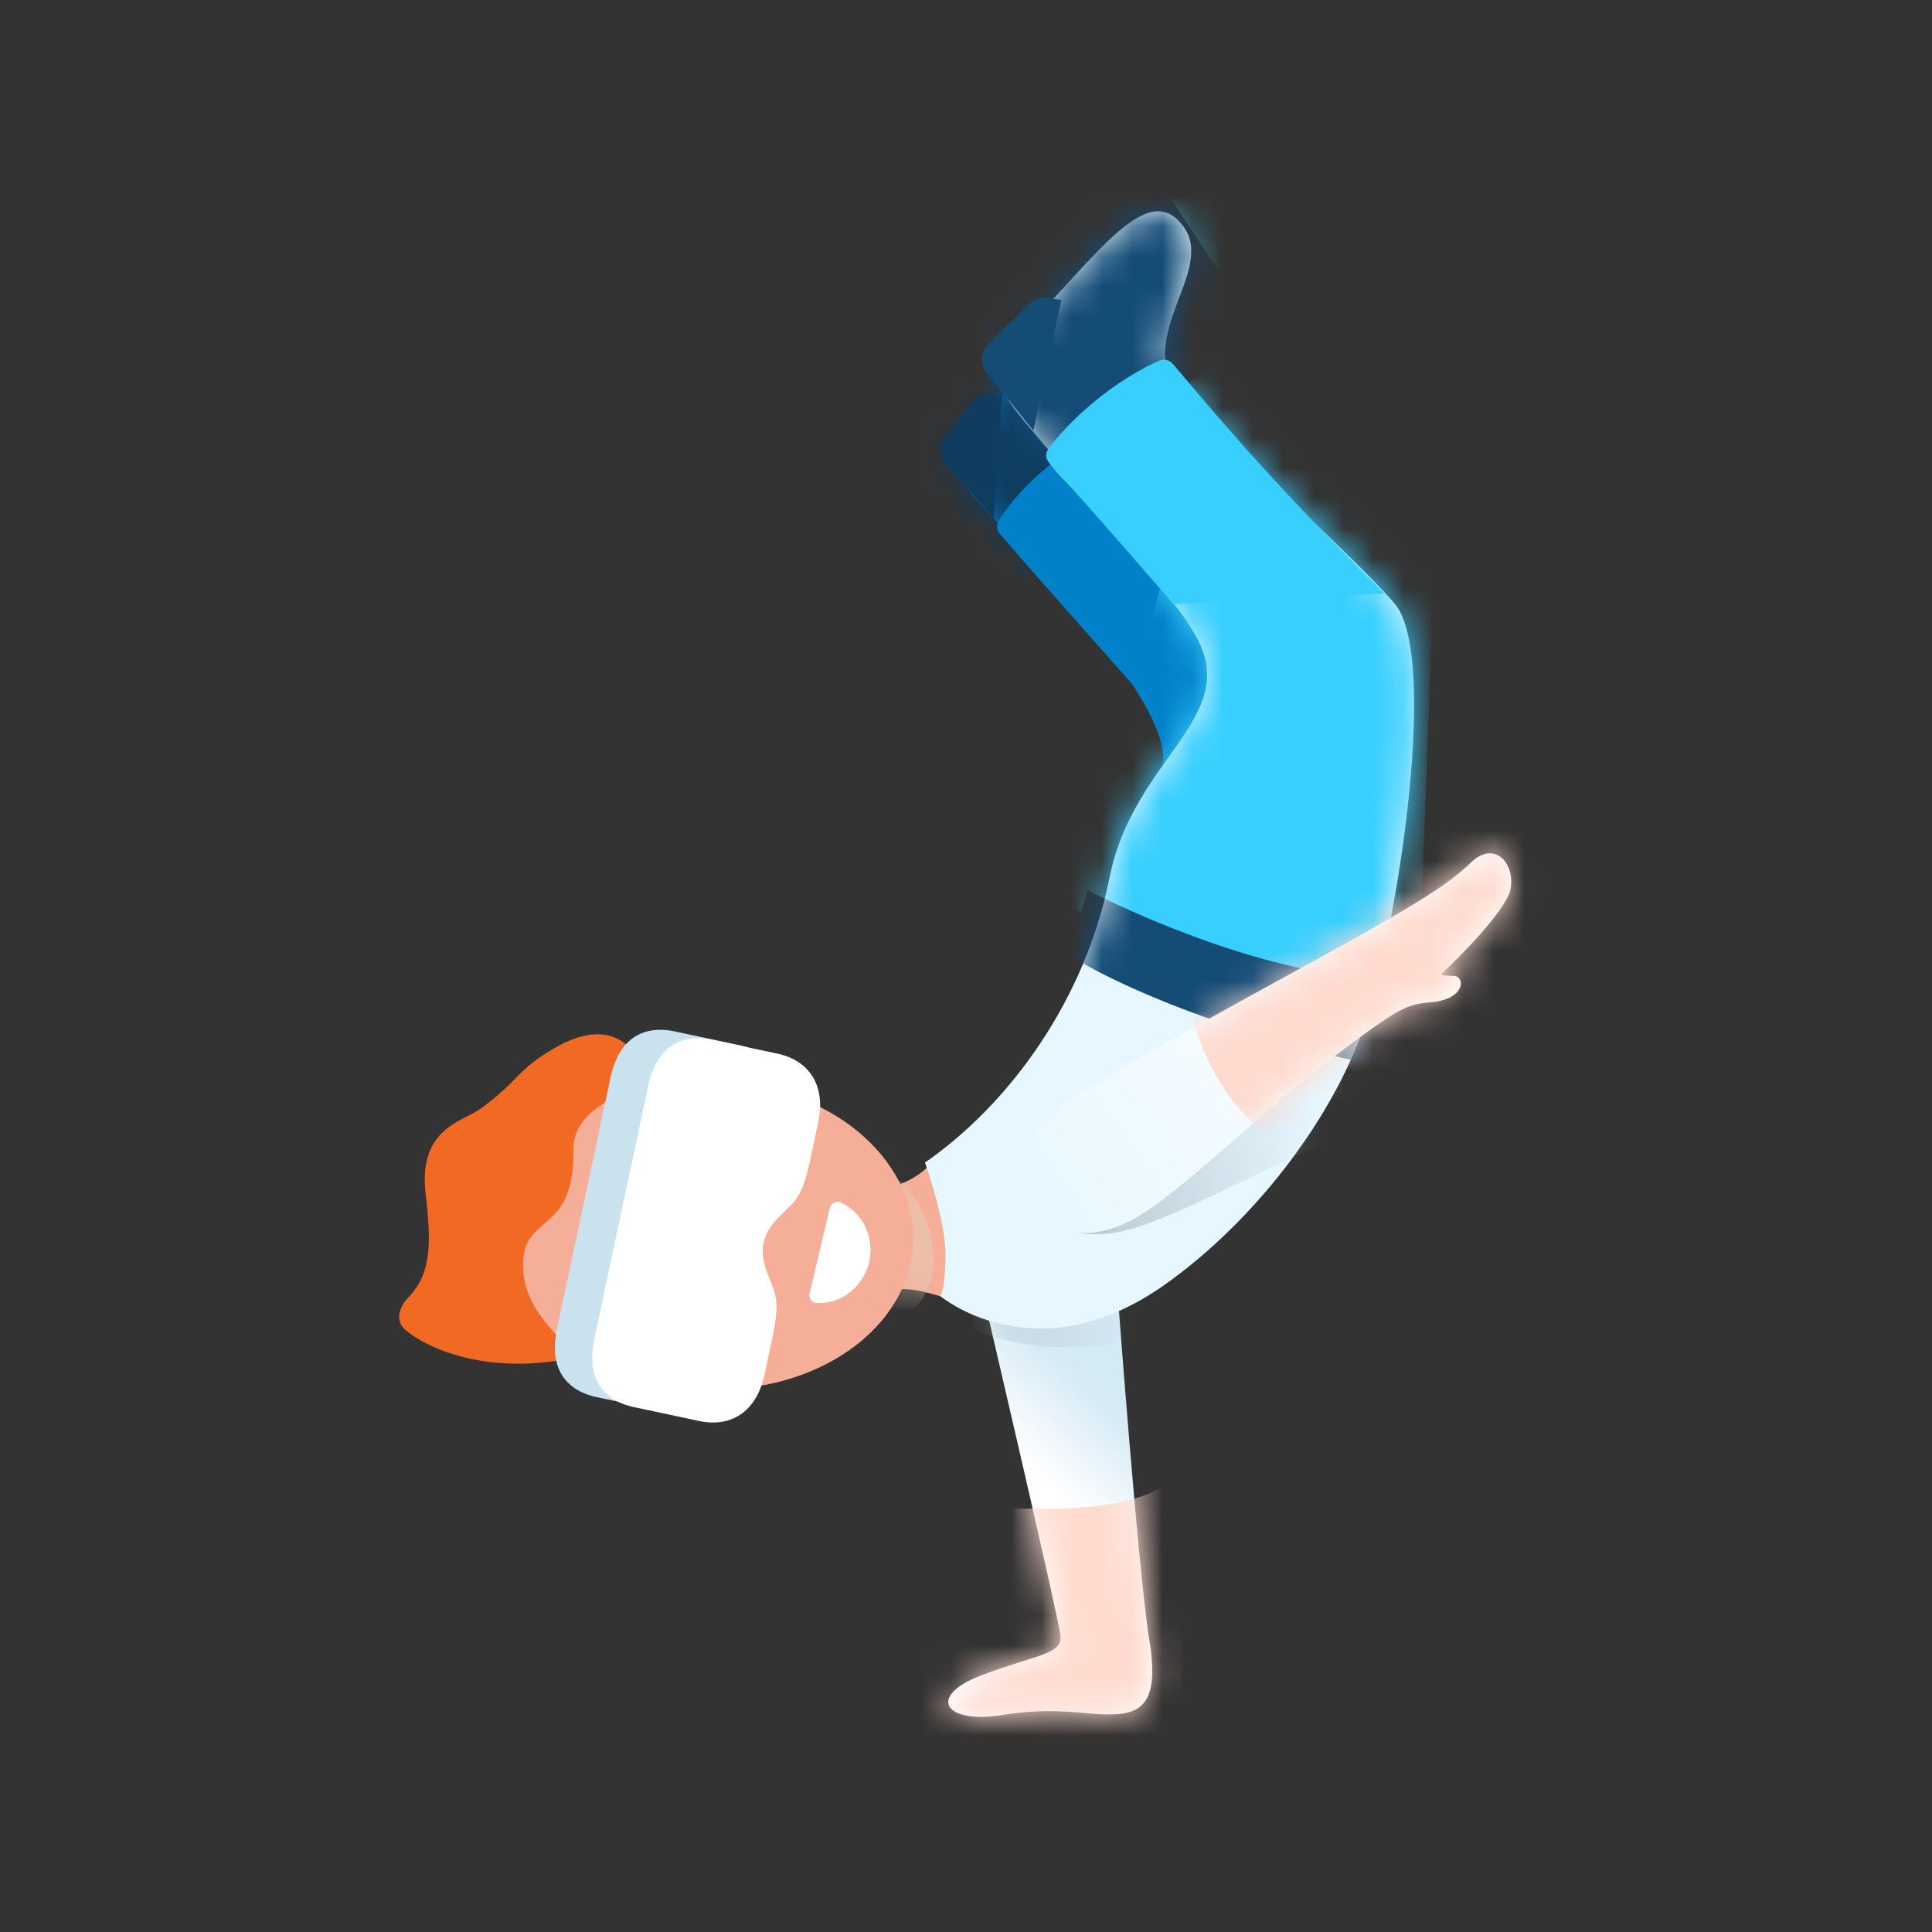 <svg xmlns="http://www.w3.org/2000/svg" width="64" height="64" fill="none" viewBox="0 0 64 64"><rect x="0" y="0" width="64" height="64" fill="#333333" stroke="none"/><path fill="url(#a)" d="M32.503 42.614s2.563 10.947 2.627 11.573c.062.625-.813.625-2.627 1.313-1.802.684-1.23 1.621.688 1.314 1.564-.25 2.417-.072 3.23-.031 1.25.062 2.04-.14 1.65-2.471-.355-2.112-1.065-11.698-1.065-11.698h-4.503Z"/><mask id="c" width="8" height="15" x="31" y="42" maskUnits="userSpaceOnUse" style="mask-type:alpha"><path fill="url(#b)" d="M32.503 42.614s2.563 10.947 2.627 11.573c.062.625-.813.625-2.627 1.313-1.802.684-1.23 1.621.688 1.314 1.564-.25 2.417-.072 3.23-.031 1.25.062 2.04-.14 1.65-2.471-.355-2.112-1.065-11.698-1.065-11.698h-4.503Z"/></mask><g mask="url(#c)"><path fill="#FFDBCF" d="M34.645 49.977c3.922 0 4.447-1.17 4.503-1.624v-.176s.013.067 0 .176v9.369h-9.125v-8.258c-.004-.017 0-.027 0-.027v.027c.028.11.415.514 4.622.514Z"/><path fill="url(#d)" d="M39.787 42.707H32.06l.236 1.374c3.115 1.176 6.074.213 7.385-.48l.105-.894Z" opacity=".3" style="mix-blend-mode:multiply"/></g><path fill="#F5AE97" d="M31.204 38.173c-.733.847-1.185 1.016-1.976 1.242v3.388s.509-.226 1.412 0a9.816 9.816 0 0 1 1.524.508c.452-1.536-.583-4.649-.96-5.138Z"/><mask id="e" width="4" height="6" x="29" y="38" maskUnits="userSpaceOnUse" style="mask-type:alpha"><path fill="#F5C597" d="M31.204 38.173c-.733.847-1.185 1.016-1.976 1.242v3.388s.509-.226 1.412 0a9.816 9.816 0 0 1 1.524.508c.452-1.536-.583-4.649-.96-5.138Z"/></mask><g mask="url(#e)"><path fill="#E4D0BC" fill-opacity=".5" d="M29.8 39.112c-.865.712-.6.57-1.417.66l-.568 3.34s.936.236 1.391.236h1.079c1.453-1.467.069-3.922-.485-4.236Z" style="mix-blend-mode:multiply"/></g><path fill="#0181C9" d="M38.413 25.629c-.668 1.14 1.93 2.452 1.661 3.392l4.638-5.215c-2.441-1.665-6.386-5.837-7.352-6.675-1.207-1.048-1.288-1.531-.885-2.417.402-.887.367-2.543-.68-3.108-1.046-.564-2.02 1.078-3.683 2.554-1.069.948-.245 1.865.478 2.668l.008.01c.724.805 6.883 6.968 5.815 8.79Z"/><mask id="f" width="14" height="19" x="31" y="11" maskUnits="userSpaceOnUse" style="mask-type:alpha"><path fill="#0181C9" d="M38.413 25.629c-.668 1.14 1.93 2.452 1.661 3.392l4.638-5.215c-2.441-1.665-6.386-5.837-7.352-6.675-1.207-1.048-1.288-1.531-.885-2.417.402-.887.367-2.543-.68-3.108-1.046-.564-2.02 1.078-3.683 2.554-1.069.948-.245 1.865.478 2.668l.008.01c.724.805 6.883 6.968 5.815 8.79Z"/></mask><g mask="url(#f)"><path fill="#0E3D60" d="M32.845 19.938 37.83 16.2l-4.984-5.953-4.707 4.568 4.707 5.123Z"/></g><path fill="#E7F7FF" d="M30.64 38.512c2.828-1.96 5.318-5.422 6.115-9.437.797-4.015 4.466-5.33 2.805-8.099-.893-1.487-.978-1.038-3.22-4.084-2.243-3.046-4.24-4.245-2.872-5.538 2.492-2.353 4.283-5.26 5.53-4.084 1.245 1.177-.407 2.774-.407 4.5 0 1.176 6.091 6.428 7.614 8.233 1.523 1.804 0 11.542-1.246 14.61-1.246 3.068-3.738 6.08-6.377 7.946-3.937 2.784-6.926.774-7.434.379 0 0 .17-.192.17-1.378 0-1.185-.678-3.048-.678-3.048Z"/><mask id="g" width="17" height="38" x="30" y="7" maskUnits="userSpaceOnUse" style="mask-type:alpha"><path fill="#fff" d="M30.64 38.512c2.828-1.96 5.318-5.422 6.115-9.437.797-4.015 4.466-5.33 2.805-8.099-.893-1.487-.978-1.038-3.22-4.084-2.243-3.046-4.24-4.245-2.872-5.538 2.492-2.353 4.283-5.26 5.53-4.084 1.245 1.177-.407 2.774-.407 4.5 0 1.176 6.091 6.428 7.614 8.233 1.523 1.804 0 11.542-1.246 14.61-1.246 3.068-3.738 6.08-6.377 7.946-3.937 2.784-6.926.774-7.434.379 0 0 .17-.192.17-1.378 0-1.185-.678-3.048-.678-3.048Z"/></mask><g mask="url(#g)"><path fill="#38CFFF" d="M46.967 33.16c-4.763-.111-9.76-2.239-11.837-3.254L29.384 8.17l18.69-4.015-1.107 29.004Z"/><path fill="#144C76" d="m41.567 10.8-6.507 5.677-5.676-4.43 8.445-6.923 3.738 5.676ZM46.275 32.328c-3.157.333-8.145-1.753-10.245-2.838l-.623 2.146c2.769 1.717 7.776 3.23 10.037 3.6l.83-2.907Z"/></g><path fill="url(#h)" d="M36.517 36.335c2.683-.763 4.408-1.178 8.558-2.152 4.15-.974 5.191-1.31 6.111-1.806.92-.496 1.4.434.997 1.225-.32.63-2.36 1.779-2.882 2.042-.106.054-.153.065.323.215.335.106.182.847-.984.632-.784-.145-1.023-.132-3.652.913-2.629 1.044-5.513 2.663-7.26 3.23-1.747.569-2.971.167-3.44-1.078-.38-1.008-.352-2.488 2.229-3.221Z" opacity=".8" style="mix-blend-mode:multiply"/><path fill="url(#i)" d="M35.67 36.297c2.381-1.453 3.933-2.315 7.67-4.364 3.738-2.05 4.652-2.653 5.405-3.377.754-.724 1.466.044 1.289.914-.141.692-1.799 2.346-2.23 2.739-.088.08-.13.104.368.12.351.013.402.768-.78.873-.793.07-1.02.147-3.273 1.857s-4.6 4.042-6.13 5.056c-1.532 1.016-2.818.956-3.603-.119-.637-.868-1.006-2.302 1.284-3.7Z"/><mask id="k" width="18" height="13" x="33" y="28" maskUnits="userSpaceOnUse" style="mask-type:alpha"><path fill="url(#j)" d="M35.67 36.297c2.381-1.453 3.933-2.315 7.67-4.364 3.738-2.05 4.652-2.653 5.405-3.377.754-.724 1.466.044 1.289.914-.141.692-1.799 2.346-2.23 2.739-.088.08-.13.104.368.12.351.013.402.768-.78.873-.793.07-1.02.147-3.273 1.857s-4.6 4.042-6.13 5.056c-1.532 1.016-2.818.956-3.603-.119-.637-.868-1.006-2.302 1.284-3.7Z"/></mask><g mask="url(#k)"><path fill="#FFDBCF" d="M42.492 37.975c-2.577-1.65-3.163-4.516-3.23-5.68l12.37-6.989 1.824 6.76-10.964 5.909Z"/></g><path fill="#F5AE97" d="M30.244 41.165c.101-2.814-2.784-5.201-6.444-5.332-3.66-.131-6.809.995-6.809 4.858 0 3.477 2.785 5.2 6.445 5.331 3.66.131 6.708-2.044 6.808-4.857Z"/><path fill="#fff" d="M27.487 40.022c.037-.158.198-.258.347-.193a1.641 1.641 0 0 1 .76.676c.115.193.191.409.225.634a1.795 1.795 0 0 1-.791 1.762 1.678 1.678 0 0 1-.983.264c-.162-.008-.26-.17-.223-.328l.665-2.815Z"/><path fill="#F26924" d="M17.33 41.76c-.104 1.645 1.386 2.592 1.717 3.201-2.497.57-4.644-.089-5.628-.914-.331-.279-.205-.744.096-1.055.71-.735.806-1.609.587-3.418-.268-2.215 1.238-2.418 1.832-2.857 1.276-.944 1.18-1.244 2.307-1.924.855-.516 2.564-1.297 3.354 1.24-1.251.151-2.612.864-2.597 2.024.038 2.813-1.57 2.135-1.669 3.703Z"/><path fill="#CAE2EE" d="m20.225 35.697-.887 4.16-.886 4.162c-.348 1.636.663 2.123 1.29 2.257l2.178.464c1.176.25 1.935-.43 2.164-1.507l.26-1.215c.259-1.22.127-1.435-.118-2.036-.163-.398-.25-.745-.17-1.12.08-.374.301-.654.611-.952.469-.45.677-.593.937-1.812l.259-1.215c.23-1.077-.187-2.007-1.362-2.258l-2.178-.464c-.628-.133-1.75-.1-2.098 1.535Z"/><path fill="#fff" d="m21.47 35.982-.89 4.18-.891 4.18c-.35 1.642.66 2.131 1.288 2.265l2.178.464c1.176.25 1.935-.434 2.166-1.516l.26-1.22c.26-1.225.129-1.441-.116-2.044-.162-.4-.249-.748-.169-1.125.08-.376.302-.658.613-.957.469-.451.678-.596.938-1.82l.26-1.22c.23-1.082-.185-2.016-1.36-2.267l-2.178-.464c-.627-.133-1.75-.099-2.1 1.544Z"/><path fill="#fff" d="m22.28 36.05-.893 4.487c.527-2.564 3.04-4.386 4.23-4.977l-2.173-.327a1.03 1.03 0 0 0-1.164.818Z" opacity=".8" style="mix-blend-mode:overlay"/><path fill="#0E3D60" d="m31.332 15.342 1.582 1.827.277-4.015-.306-.067a.692.692 0 0 0-.694.249l-.881 1.126a.692.692 0 0 0 .022.88Z"/><path fill="#144C76" d="m32.68 12.336 1.55 1.926.928-4.326-.466-.063a.692.692 0 0 0-.576.19l-1.38 1.343a.692.692 0 0 0-.056.93Z"/><path fill="#0181C9" d="M36.128 14.57c-1.544.727-2.574 1.934-3.04 2.668a.39.39 0 0 0 .047.47c.172.193.434.49.68.776.415.485 3.669 4.154 3.669 4.154l1.576-5.23c-.358-.368-1.98-2.006-2.502-2.706-.096-.13-.284-.2-.43-.132Z"/><path fill="#38CFFF" d="M38.394 11.952c-1.736.777-3.146 2.184-3.675 2.941a.334.334 0 0 0 0 .386c.105.15.282.377.549.644.484.485 3.6 4.084 3.6 4.084l6.99-.346c-4.044-3.98-6.107-6.569-7.008-7.607a.39.39 0 0 0-.456-.102Z"/><defs><linearGradient id="a" x1="34.465" x2="32.148" y1="44.31" y2="46.822" gradientUnits="userSpaceOnUse"><stop stop-color="#D4EAF5"/><stop offset="1" stop-color="#fff"/></linearGradient><linearGradient id="b" x1="34.345" x2="29.024" y1="43.374" y2="48.755" gradientUnits="userSpaceOnUse"><stop stop-color="#D4EAF5"/><stop offset="1" stop-color="#fff"/></linearGradient><linearGradient id="d" x1="33.408" x2="37.828" y1="43.948" y2="43.259" gradientUnits="userSpaceOnUse"><stop stop-color="#A5B5C0"/><stop offset="1" stop-color="#A5B5C0" stop-opacity="0"/></linearGradient><linearGradient id="h" x1="34.367" x2="43.982" y1="39.758" y2="38.163" gradientUnits="userSpaceOnUse"><stop stop-color="#A5B5C0"/><stop offset="1" stop-color="#A5B5C0" stop-opacity="0"/></linearGradient><linearGradient id="i" x1="35.433" x2="46.039" y1="39.999" y2="32.262" gradientUnits="userSpaceOnUse"><stop stop-color="#E9F8FF"/><stop offset="1" stop-color="#fff"/></linearGradient><linearGradient id="j" x1="35.433" x2="46.039" y1="39.999" y2="32.262" gradientUnits="userSpaceOnUse"><stop stop-color="#D4EAF5"/><stop offset="1" stop-color="#fff"/></linearGradient></defs></svg>